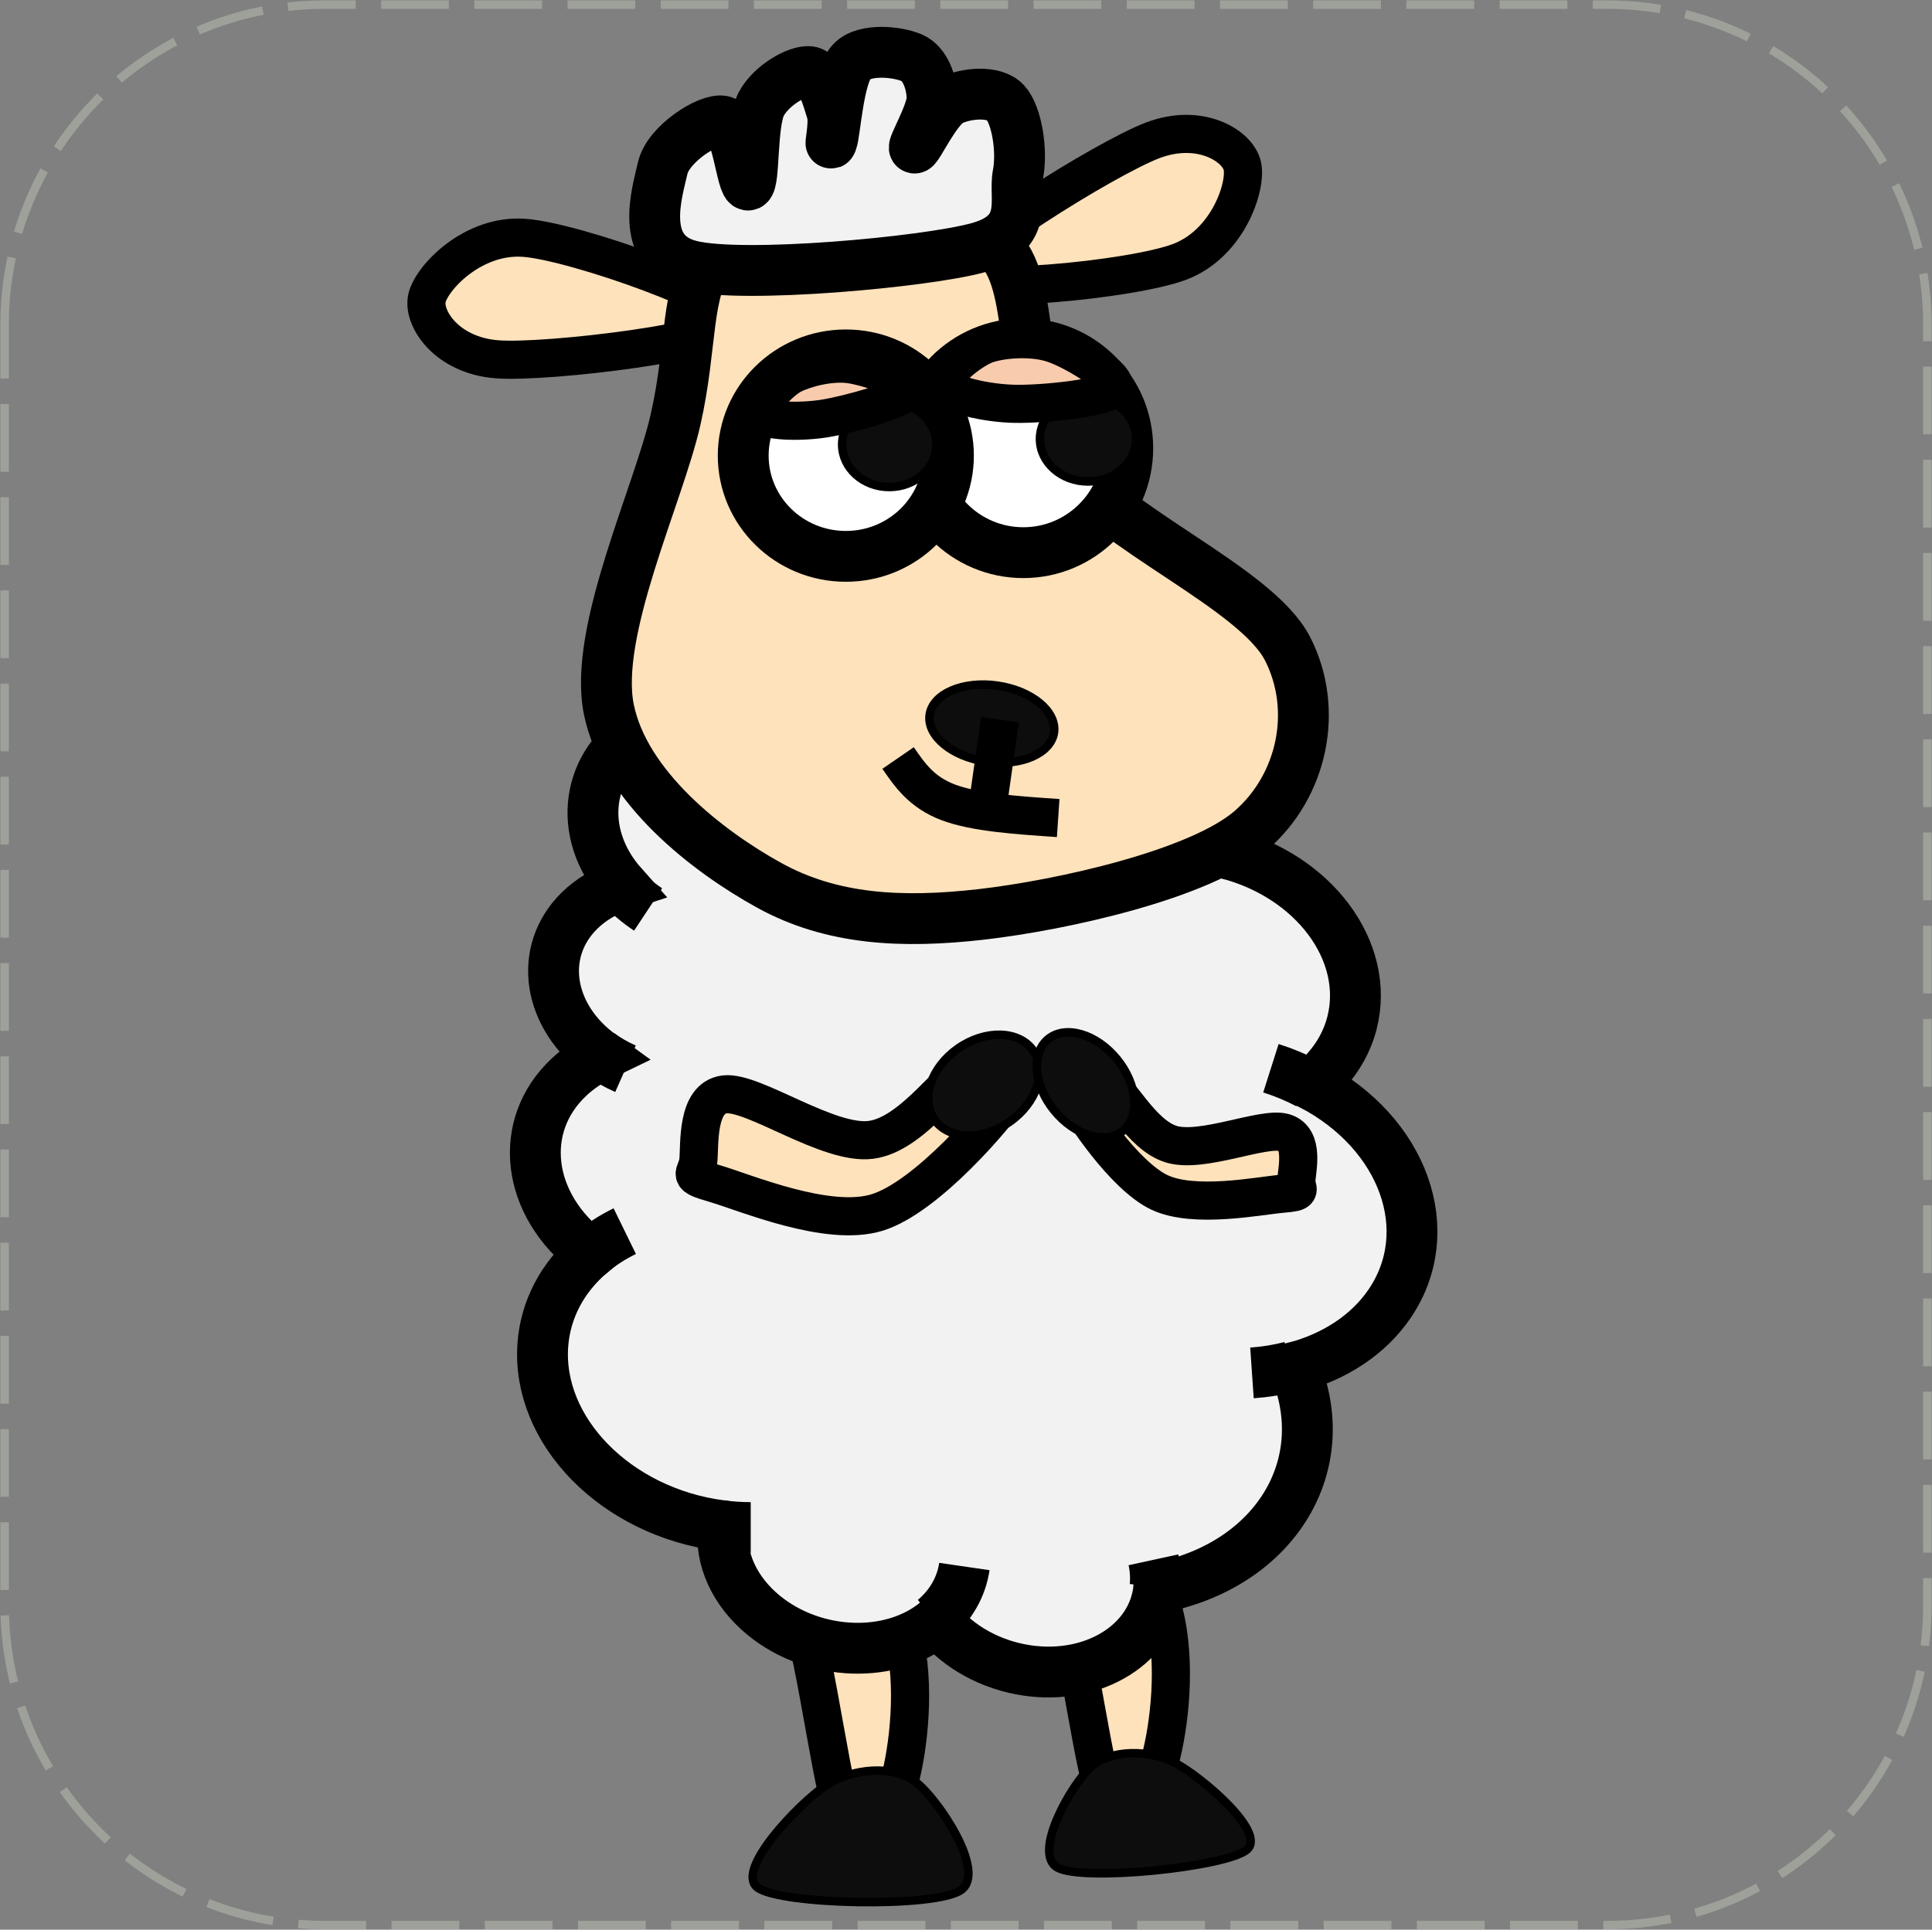 <svg width="1045" height="1044" viewBox="0 0 1045 1044" xmlns="http://www.w3.org/2000/svg" xmlns:xlink="http://www.w3.org/1999/xlink" xml:space="preserve" overflow="hidden"><rect x="0" y="0" width="1045" height="1044" fill="#808080" stroke="none"/><defs><clipPath id="clip0"><rect x="151" y="1314" width="1045" height="1044"/></clipPath></defs><g clip-path="url(#clip0)" transform="translate(-151 -1314)"><path d="M153.5 1489.67C153.5 1394.03 231.031 1316.5 326.67 1316.5L1020.33 1316.5C1115.97 1316.5 1193.5 1394.03 1193.5 1489.67L1193.5 2182.33C1193.5 2277.97 1115.97 2355.5 1020.33 2355.5L326.67 2355.5C231.031 2355.5 153.5 2277.97 153.5 2182.33Z" stroke="#E2F0D9" stroke-width="4.583" stroke-linejoin="round" stroke-miterlimit="10" stroke-dasharray="36.667 13.75" stroke-opacity="0.302" fill="none" fill-rule="evenodd"/><path d="M545.759 2134.44C545.452 2121.51 572.888 2110.09 580.966 2106.17 589.044 2102.26 584.48 2095.61 594.228 2110.93 603.976 2126.26 632.255 2170.24 639.454 2198.12 646.653 2226 642.247 2260.31 637.423 2278.2 632.599 2296.1 619.612 2321.25 610.509 2305.5 601.407 2289.75 593.299 2212.6 582.808 2183.7 572.316 2154.81 546.066 2147.36 545.759 2134.44Z" stroke="#000000" stroke-width="20.625" stroke-miterlimit="8" fill="#FDE2BB" fill-rule="evenodd"/><path d="M686.842 2122.5C686.535 2109.58 713.971 2098.16 722.049 2094.24 730.127 2090.32 725.563 2083.67 735.311 2099 745.059 2114.32 773.338 2158.31 780.537 2186.19 787.736 2214.07 783.33 2248.37 778.506 2266.27 773.682 2284.16 760.695 2309.31 751.592 2293.56 742.489 2277.81 734.382 2200.66 723.89 2171.77 713.398 2142.87 687.149 2135.42 686.842 2122.5Z" stroke="#000000" stroke-width="20.625" stroke-miterlimit="8" fill="#FDE2BB" fill-rule="evenodd"/><path d="M540.827 2139.36C484.201 2131.93 441.133 2088.09 444.631 2041.43 446.049 2022.53 455.122 2005.18 470.399 1992.17 435.657 1965.88 430.499 1923.11 458.878 1896.63 463.84 1892 469.657 1888.06 476.146 1884.94 447.141 1863.98 441.856 1828.99 464.341 1806.77 470.565 1800.63 478.546 1795.89 487.671 1792.93 462.375 1764.42 467.733 1726.33 499.639 1707.86 513.049 1700.09 529.74 1696.74 546.85 1698.36 566.875 1666.74 615.683 1657.17 655.865 1676.98 659.243 1678.64 662.5 1680.49 665.611 1682.51 716.662 1665.74 778.452 1688.08 803.622 1732.4 811.458 1746.2 815.063 1761.11 814.092 1775.7 861.642 1787.7 892.172 1828.75 882.282 1867.4 878.978 1880.31 871.343 1891.86 860.222 1900.77 910.401 1926.98 929.363 1980.09 902.576 2019.4 891.349 2035.87 873.175 2048.03 851.153 2053.79 873.163 2106.17 841.36 2159.34 780.117 2172.55 779.345 2172.72 778.571 2172.88 777.793 2173.03 774.853 2203.05 742.945 2223.07 706.526 2217.74 687.114 2214.9 669.378 2205.16 658.046 2191.1 633.696 2211.74 591.704 2210.38 564.254 2188.05 548.419 2175.17 540.225 2157.39 542.193 2140.17Z" stroke="#000000" stroke-width="27.5" stroke-miterlimit="8" fill="#F2F2F2" fill-rule="evenodd"/><path d="M672.615 2161.51C671.016 2172.49 665.337 2182.46 656.34 2190.08M774.876 2157.88C775.929 2162.71 776.226 2167.57 775.759 2172.34M849.237 2053.35C842.457 2055.12 835.396 2056.27 828.175 2056.77M838.421 1891.94C845.402 1894.16 852.151 1896.96 858.557 1900.31M724.881 1795.91C745.401 1775.18 779.595 1767.31 812.777 1775.68M664.392 1682.47C674.743 1689.19 683.308 1697.66 689.414 1707.23M545.223 1697.89C549.958 1698.34 554.673 1699.17 559.303 1700.36M501.551 1806.04C495.721 1802.18 490.515 1797.69 486.092 1792.71M489.326 1892.22C484.274 1889.99 479.515 1887.27 475.16 1884.12M470.274 1992.2C475.802 1987.5 482.064 1983.42 488.923 1980.07M557.057 2140.43C551.664 2140.43 546.239 2140.07 540.831 2139.36" stroke="#000000" stroke-width="27.5" stroke-miterlimit="8" fill="none" fill-rule="evenodd"/><path d="M666.507 1463.44C668.927 1474.4 763.068 1465.57 789.145 1455.63 815.222 1445.69 825.389 1414.74 822.969 1403.78 820.55 1392.82 800.09 1380.26 774.626 1389.87 749.163 1399.47 664.088 1452.48 666.507 1463.44Z" stroke="#000000" stroke-width="20.625" stroke-miterlimit="8" fill="#FDE2BB" fill-rule="evenodd"/><path d="M548.944 1487.44C551.386 1476.48 462.342 1444.67 434.507 1442.66 406.671 1440.64 384.373 1464.39 381.931 1475.34 379.49 1486.3 392.72 1506.33 419.857 1508.39 446.994 1510.46 546.503 1498.39 548.944 1487.44Z" stroke="#000000" stroke-width="20.625" stroke-miterlimit="8" fill="#FDE2BB" fill-rule="evenodd"/><path d="M691.731 1448.74C671.244 1427.16 629.177 1433.8 603.226 1434.51 577.275 1435.22 550.505 1435.22 536.028 1453.01 521.55 1470.79 525.648 1500.43 516.36 1541.22 507.072 1582 471.834 1655.75 480.302 1697.72 488.77 1739.69 533.569 1774.54 567.168 1793.04 600.768 1811.53 638.464 1813.67 681.897 1808.69 725.33 1803.71 800.177 1787.11 827.766 1763.16 855.356 1739.21 864.37 1698.19 847.434 1664.99 830.498 1631.8 751.827 1600.02 726.149 1563.98 700.472 1527.94 712.218 1470.32 691.731 1448.74Z" stroke="#000000" stroke-width="27.5" stroke-miterlimit="8" fill="#FDE2BB" fill-rule="evenodd"/><path d="M524.384 1457.69C495.99 1450.5 506.52 1417.99 509.443 1404.95 512.365 1391.92 534.185 1377.98 541.919 1379.51 549.654 1381.03 552.372 1415.64 555.851 1414.09 559.329 1412.54 557.292 1380.44 562.789 1370.21 568.285 1359.99 582.476 1352.04 588.831 1352.74 595.186 1353.45 598.9 1368.13 600.919 1374.44 602.938 1380.76 599.153 1395.15 600.945 1390.64 602.736 1386.12 604.439 1354.91 611.668 1347.36 618.898 1339.81 637.076 1342.08 644.323 1345.33 651.569 1348.57 654.926 1358.7 655.149 1366.83 655.372 1374.96 643.979 1393.85 645.662 1394.11 647.344 1394.38 657.051 1372.53 665.244 1368.42 673.437 1364.32 688.758 1362.85 694.819 1369.5 700.88 1376.16 704.111 1395.26 701.609 1408.36 699.107 1421.45 708.411 1440.31 679.807 1448.08 651.203 1455.85 552.778 1464.88 524.384 1457.69Z" stroke="#000000" stroke-width="27.5" stroke-miterlimit="8" fill="#F2F2F2" fill-rule="evenodd"/><path d="M648 1556.5C648 1525.3 673.296 1500 704.5 1500 735.704 1500 761 1525.3 761 1556.5 761 1587.7 735.704 1613 704.5 1613 673.296 1613 648 1587.7 648 1556.5Z" stroke="#000000" stroke-width="27.5" stroke-miterlimit="8" fill="#FFFFFF" fill-rule="evenodd"/><path d="M713.5 1551.5C713.5 1538.8 725.141 1528.5 739.5 1528.5 753.859 1528.5 765.5 1538.8 765.5 1551.5 765.5 1564.2 753.859 1574.5 739.5 1574.5 725.141 1574.5 713.5 1564.2 713.5 1551.5Z" stroke="#000000" stroke-width="4.583" stroke-miterlimit="8" fill="#0D0D0D" fill-rule="evenodd"/><path d="M661.744 1522.25C664.224 1527.65 684.772 1532.2 700.006 1532.48 715.24 1532.77 749.605 1529.36 753.148 1523.96 756.691 1518.55 732.6 1504.06 721.263 1500.08 709.926 1496.1 693.983 1497.23 685.127 1500.08 676.27 1502.92 659.264 1516.85 661.744 1522.25Z" stroke="#000000" stroke-width="20.625" stroke-miterlimit="8" fill="#F8CBAD" fill-rule="evenodd"/><path d="M553 1560.5C553 1530.4 577.848 1506 608.5 1506 639.152 1506 664 1530.4 664 1560.5 664 1590.6 639.152 1615 608.5 1615 577.848 1615 553 1590.6 553 1560.5Z" stroke="#000000" stroke-width="27.5" stroke-miterlimit="8" fill="#FFFFFF" fill-rule="evenodd"/><path d="M606.5 1554.5C606.5 1541.8 617.917 1531.5 632 1531.5 646.083 1531.5 657.5 1541.8 657.5 1554.5 657.5 1567.2 646.083 1577.5 632 1577.5 617.917 1577.5 606.5 1567.2 606.5 1554.5Z" stroke="#000000" stroke-width="4.583" stroke-miterlimit="8" fill="#0D0D0D" fill-rule="evenodd"/><path d="M562.695 1538.11C565.612 1542.06 583.971 1542.52 597.136 1540.39 610.3 1538.25 639.41 1530.18 641.681 1525.29 643.952 1520.41 621.102 1512.51 610.76 1511.07 600.418 1509.64 586.849 1513.02 579.63 1516.68 572.412 1520.34 559.777 1534.16 562.695 1538.11Z" stroke="#000000" stroke-width="20.625" stroke-miterlimit="8" fill="#F8CBAD" fill-rule="evenodd"/><path d="M653.847 1700.72C655.465 1689.34 671.832 1682.27 690.402 1684.91 708.972 1687.55 722.715 1698.92 721.096 1710.29 719.478 1721.66 703.112 1728.74 684.541 1726.09 665.971 1723.45 652.228 1712.09 653.847 1700.72Z" stroke="#000000" stroke-width="4.583" stroke-miterlimit="8" fill="#0D0D0D" fill-rule="evenodd"/><path d="M691.882 1703.36 685.77 1746.3" stroke="#000000" stroke-width="20.625" stroke-miterlimit="8" fill="none" fill-rule="evenodd"/><path d="M646.28 2278.07C634.057 2268.67 611.797 2270.58 597.528 2280.1 583.26 2289.61 548.445 2325.75 560.668 2335.16 572.891 2344.56 657.033 2346.35 670.866 2336.51 684.699 2326.67 658.502 2287.48 646.28 2278.07Z" stroke="#000000" stroke-width="4.583" stroke-miterlimit="8" fill="#0D0D0D" fill-rule="evenodd"/><path d="M86.317 7.326C75.678-2.09 54.78-2.089 40.722 5.379 26.663 12.847-8.673 42.718 1.966 52.135 12.605 61.551 90.876 69.668 104.555 61.876 118.233 54.083 96.955 16.743 86.317 7.326Z" stroke="#000000" stroke-width="4.583" stroke-miterlimit="8" fill="#0D0D0D" fill-rule="evenodd" transform="matrix(-1 0 0 1 827.5 2262.5)"/><path d="M542.971 1906.08C527.4 1907.96 529.606 1933.87 528.718 1941.92 527.829 1949.96 521.513 1949.68 537.641 1954.35 553.769 1959.02 598.668 1978.29 625.488 1969.96 652.308 1961.63 689.737 1917.77 698.56 1904.38 707.384 1890.99 691.162 1885.23 678.426 1889.61 665.69 1893.99 645.218 1927.61 622.145 1930.67 599.071 1933.73 558.543 1904.21 542.971 1906.08Z" stroke="#000000" stroke-width="20.625" stroke-miterlimit="8" fill="#FDE2BB" fill-rule="evenodd"/><path d="M14.805 3.894C3.086 4.266 3.086 21.951 1.914 27.349 0.742 32.748-3.945 32.189 7.774 36.285 19.493 40.38 51.72 56.017 72.228 51.922 92.736 47.826 123.401 20.275 130.823 11.712 138.245 3.149 126.526-1.691 116.76 0.543 106.994 2.777 89.611 24.371 72.228 25.115 54.845 25.86 26.524 3.521 14.805 3.894Z" stroke="#000000" stroke-width="20.625" stroke-miterlimit="8" fill="#FDE2BB" fill-rule="evenodd" transform="matrix(-0.969 -0.248 -0.248 0.969 860.836 1926.63)"/><path d="M669.281 1881.18C684.041 1870.88 702.219 1871.44 709.882 1882.42 717.545 1893.4 711.792 1910.66 697.032 1920.96 682.272 1931.25 664.094 1930.7 656.431 1919.72 648.767 1908.73 654.521 1891.48 669.281 1881.18Z" stroke="#000000" stroke-width="4.583" stroke-miterlimit="8" fill="#0D0D0D" fill-rule="evenodd"/><path d="M721.186 1914.75C710.036 1901.04 708.616 1883.72 718.013 1876.09 727.41 1868.45 744.066 1873.37 755.216 1887.09 766.365 1900.81 767.786 1918.12 758.389 1925.76 748.991 1933.4 732.335 1928.47 721.186 1914.75Z" stroke="#000000" stroke-width="4.583" stroke-miterlimit="8" fill="#0D0D0D" fill-rule="evenodd"/><path d="M723.365 1756.58C700.899 1755.06 678.434 1753.54 664.001 1748.13 649.569 1742.71 643.169 1733.4 636.77 1724.09" stroke="#000000" stroke-width="20.625" stroke-miterlimit="8" fill="none" fill-rule="evenodd"/></g></svg>